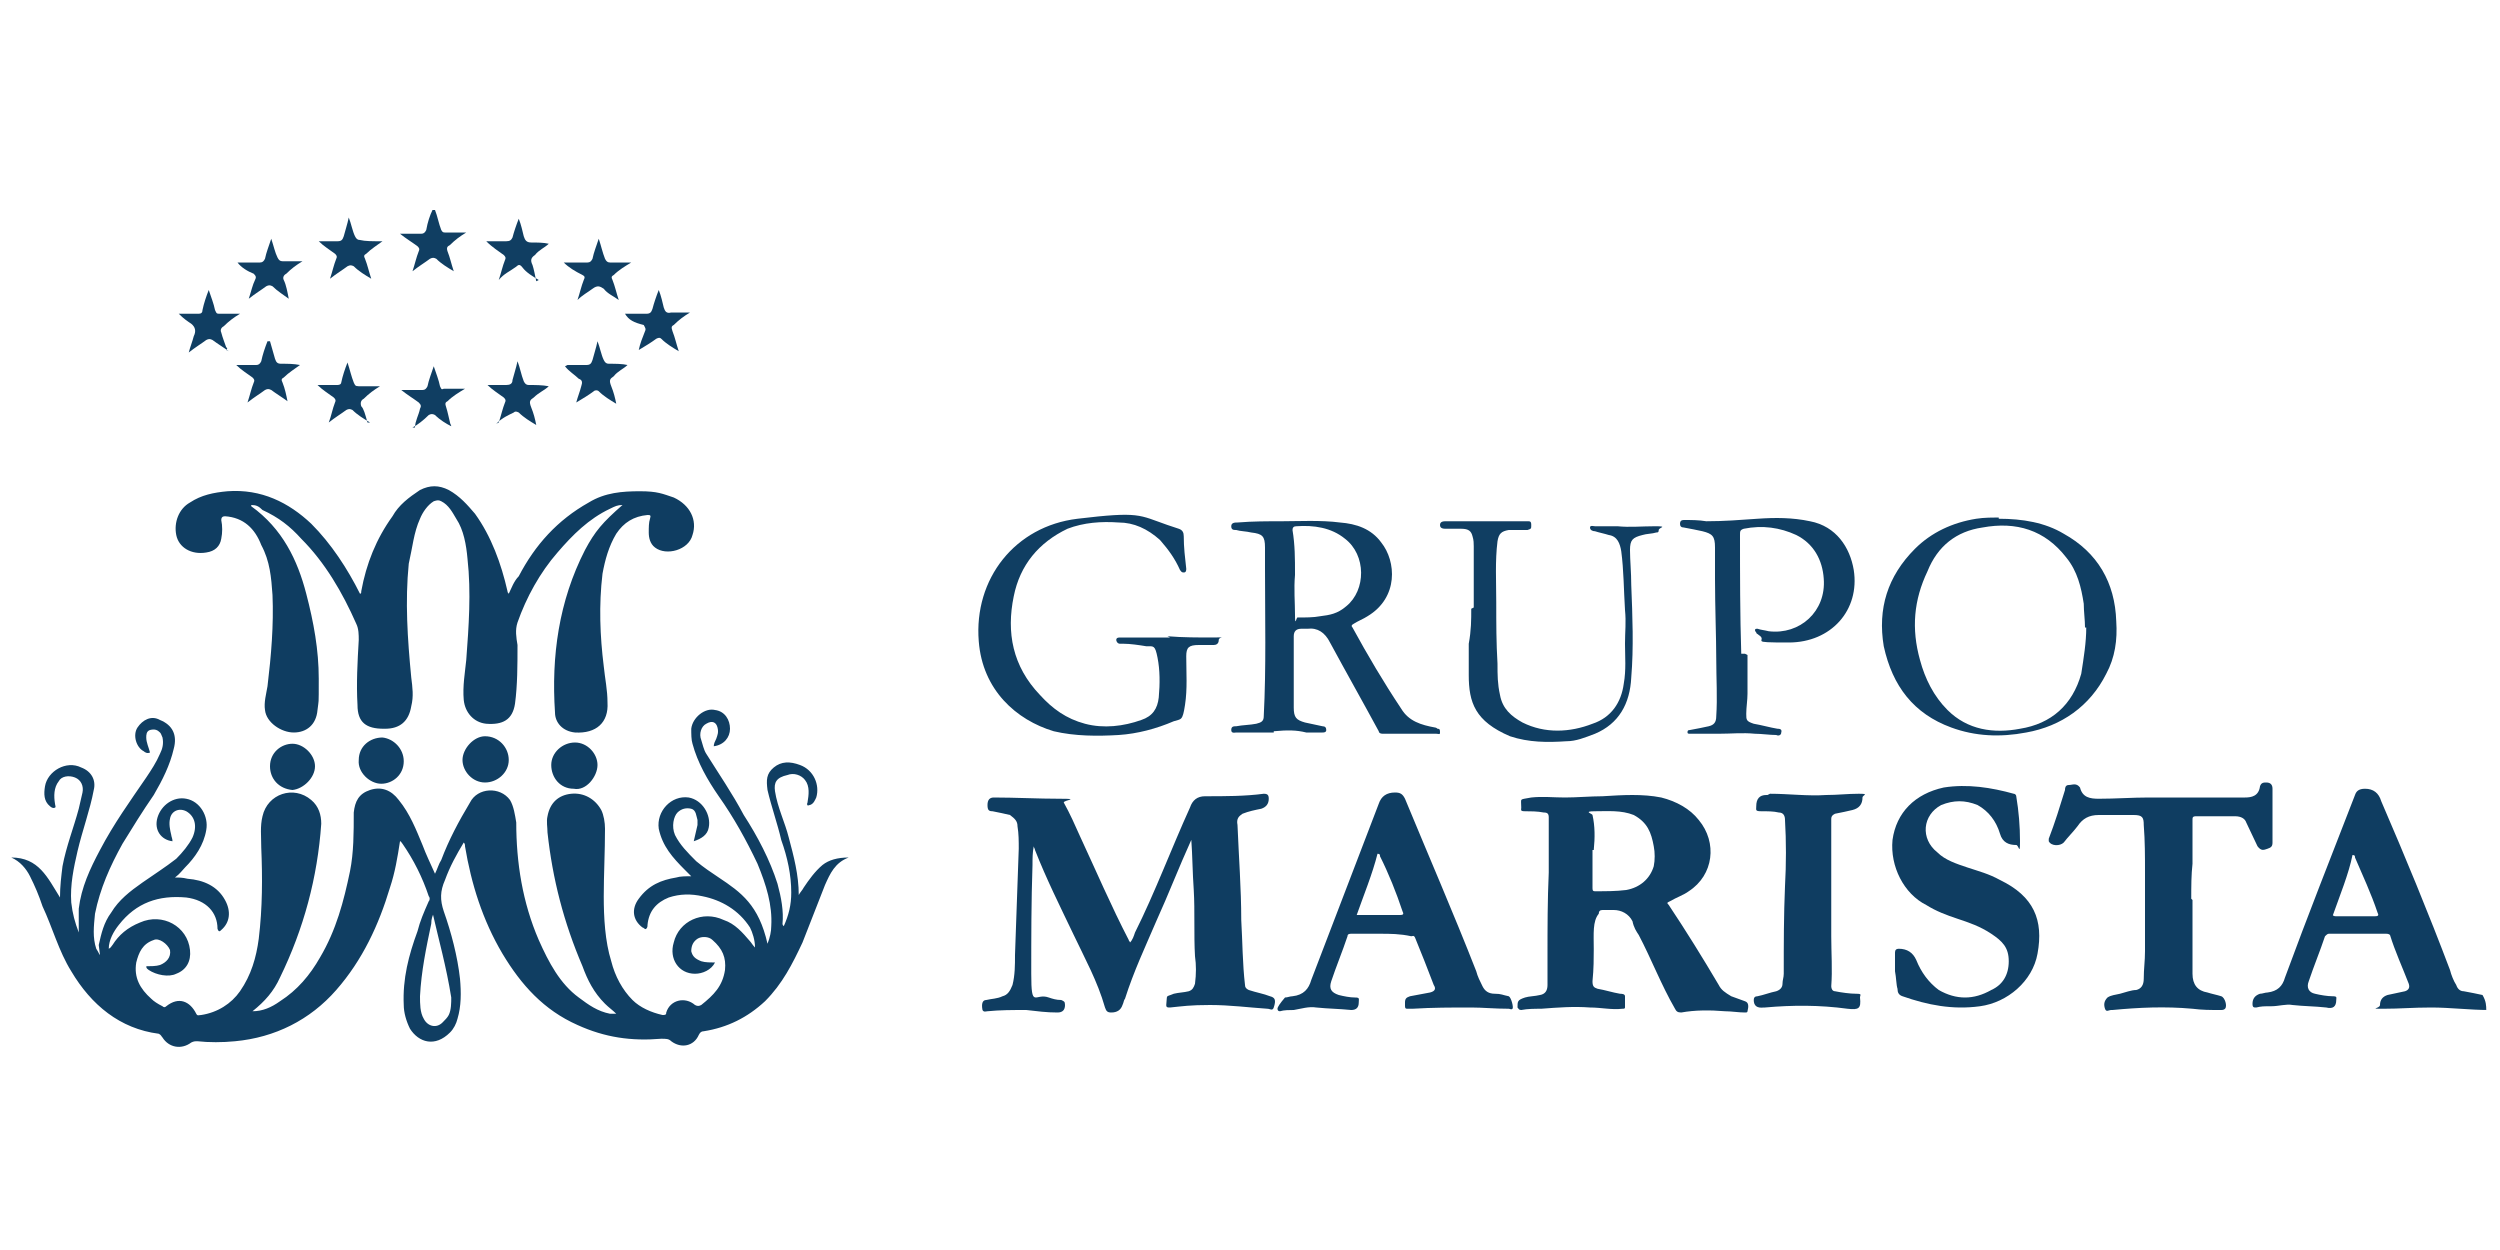 <svg xmlns="http://www.w3.org/2000/svg" id="Layer_1" data-name="Layer 1" viewBox="0 0 200 100"><defs><style>      .cls-1 {        fill: #0f3d61;      }      .cls-1, .cls-2 {        stroke-width: 0px;      }      .cls-2 {        fill: #103e62;      }    </style></defs><path class="cls-1" d="M199.1,80.8c-1.5,0-3.1-.2-4.6-.2s-2.5.1-3.8.1-.3,0-.3-.3q0-.6.6-.8c.4-.1,1-.2,1.4-.3.3-.1.4-.3.3-.6-.5-1.3-1.1-2.6-1.5-3.9q-.1-.1-.3-.1h-4.6c-.1,0-.2.1-.3.2-.4,1.2-.9,2.4-1.3,3.6-.2.5,0,.9.5,1,.4.1,1,.2,1.4.2s.3.1.3.3q0,.8-.8.6c-.9-.1-1.8-.1-2.7-.2-.5-.1-1.1.1-1.7.1s-.8,0-1.2.1c-.2,0-.3,0-.3-.3q0-.6.6-.8c.2,0,.4-.1.6-.1.8-.1,1.2-.5,1.4-1.2,1.8-4.9,3.7-9.7,5.6-14.6.1-.3.3-.5.8-.5q1,0,1.3,1c1.9,4.4,3.8,9,5.5,13.5.1.4.3.9.5,1.2.1.3.3.5.6.5.5.1,1.1.2,1.5.3.3.5.3.9.3,1.2ZM186.6,73.2c.1.1.2.1.3.1h3.1c.3,0,.3-.1.2-.3-.5-1.5-1.2-3-1.8-4.4,0-.1,0-.2-.2-.2-.3,1.5-1,3.2-1.6,4.9Z"></path><path class="cls-2" d="M34.8,16.8c.2.5.3,1.1.5,1.6.1.2.2.2.3.2h1.7c-.5.3-.9.6-1.3,1-.2.1-.3.2-.2.5.2.5.3,1,.5,1.6-.5-.3-1-.6-1.4-1-.2-.1-.3-.1-.5,0-.4.3-.9.6-1.4,1,.2-.6.3-1.1.5-1.6.1-.2,0-.3-.1-.4-.4-.3-.9-.6-1.4-1h1.7c.2,0,.3-.1.4-.3.1-.6.3-1.2.5-1.6-.1,0,0,0,0,0Z"></path><path class="cls-2" d="M7.9,75.6c.2-.9.4-1.8,1-2.6.6-1,1.5-1.7,2.5-2.4s1.8-1.2,2.7-1.9c.5-.5,1-1.1,1.3-1.7.4-.9.2-1.7-.5-2.1-.6-.3-1.2,0-1.3.6-.1.4,0,.9.1,1.3,0,.1.1.3.1.5-.9-.1-1.5-.9-1.2-1.9s1.3-1.7,2.3-1.5c1.1.2,1.8,1.4,1.6,2.5-.2,1.2-.9,2.2-1.7,3-.2.2-.4.5-.8.8.3,0,.6,0,1,.1,1.3.1,2.4.6,3,1.7.5.9.4,1.8-.3,2.4-.1.1-.2.2-.3-.1,0-1.3-.9-2.3-2.5-2.5-2.2-.2-4,.4-5.4,2.2-.4.5-.8,1.2-.8,1.9.2-.1.2-.2.3-.3.5-.8,1.2-1.4,2.2-1.8,1.8-.8,3.8.3,4,2.2.1.9-.3,1.6-1.1,1.9-.6.3-1.6.1-2.2-.3-.1-.1-.2-.1-.2-.3.3,0,.8,0,1.1-.1.5-.2.9-.6.8-1.2-.2-.5-.9-1-1.3-.8-.9.3-1.2,1-1.4,1.8-.2,1.2.3,2.1,1.2,2.9.2.2.5.4.9.6.1.1.2.1.3,0,1-.8,1.9-.4,2.4.6.1.2.2.1.4.1,1.3-.2,2.4-.9,3.1-1.9.9-1.3,1.3-2.7,1.5-4.2.3-2.5.3-4.9.2-7.3,0-.9-.1-1.7.1-2.5.4-1.8,2.5-2.5,3.9-1.3.6.5.8,1.2.8,1.9-.3,4.3-1.4,8.4-3.3,12.3-.5,1.1-1.2,1.9-2.2,2.7.8,0,1.5-.3,2.2-.8,1.4-.9,2.4-2.1,3.2-3.5,1.3-2.2,1.9-4.5,2.4-6.9.3-1.5.3-3.1.3-4.7.1-.9.4-1.5,1.3-1.8s1.7,0,2.3.8c.9,1.1,1.4,2.4,1.9,3.6.3.8.6,1.4,1,2.3.2-.4.3-.8.5-1.1.6-1.6,1.4-3.1,2.3-4.6.6-1.2,2.4-1.3,3.2-.2.3.5.4,1.2.5,1.8,0,3.2.5,6.4,1.8,9.4.8,1.8,1.7,3.5,3.2,4.6.8.6,1.5,1.1,2.5,1.3h.5c-.3-.3-.6-.5-.9-.8-.9-.9-1.4-1.9-1.8-3-1.5-3.5-2.4-7-2.8-10.7,0-.4-.1-.9,0-1.3.2-1.1.9-1.7,1.9-1.8,1-.1,1.9.4,2.4,1.3.2.4.3,1,.3,1.5,0,1.8-.1,3.7-.1,5.4s.1,3.6.6,5.2c.3,1.2.9,2.3,1.7,3.1.6.6,1.5,1,2.4,1.2.2,0,.3,0,.3-.2.3-1,1.5-1.3,2.3-.6.2.1.3.1.5,0,1-.8,1.7-1.5,1.9-2.8.1-1-.2-1.7-1-2.4-.3-.3-.9-.3-1.2-.1-.3.2-.5.5-.5,1,.1.4.3.6.8.8.3.1.8.1,1.1.1-.3.6-1,.9-1.6.9-1.3,0-2.1-1.2-1.7-2.5.4-1.7,2.3-2.6,4-1.8.9.3,1.5,1,2.1,1.7.1.1.2.3.4.5,0-.6-.2-1.2-.4-1.6-.9-1.4-2.3-2.2-3.8-2.5-.9-.2-1.8-.2-2.7.1-1,.4-1.6,1.1-1.7,2.2,0,.1,0,.2-.1.3-.1.1-.2-.1-.3-.1-.8-.6-.9-1.5-.3-2.3.8-1.1,1.8-1.5,3-1.7.3-.1.8-.1,1.2-.1-.2-.2-.3-.3-.5-.5-1-1-1.8-1.9-2.1-3.3-.2-1.4,1-2.7,2.4-2.5,1.1.2,1.8,1.4,1.6,2.4-.1.6-.6.9-1.2,1.1.1-.4.2-.9.3-1.3v-.4c-.1-.3-.1-.8-.5-.9s-.8,0-1.1.3-.5,1.1-.2,1.8c.4.8,1,1.4,1.7,2.1.6.5,1.2.9,1.8,1.3,1.8,1.2,3.2,2.2,3.9,5.3.2-.5.3-1,.3-1.4.1-1.7-.4-3.3-1.1-5-.9-1.9-1.9-3.7-3.1-5.4-.9-1.3-1.7-2.7-2.1-4.2-.1-.3-.1-.8-.1-1.2.1-.9,1.1-1.7,1.9-1.5.8.1,1.2.8,1.2,1.5s-.5,1.3-1.3,1.4c0-.2.1-.4.2-.6.1-.3.2-.5.1-.9-.1-.4-.4-.6-.9-.3-.4.2-.6.8-.4,1.3.1.3.2.8.4,1.1,1,1.6,2.1,3.2,3,4.9,1.1,1.7,2.1,3.6,2.7,5.5.3,1.1.5,2.2.4,3.2q0,.1.1.2c.4-.9.6-1.7.6-2.7,0-1.4-.3-2.8-.8-4.2-.3-1.3-.8-2.7-1.1-4-.1-.8-.1-1.3.5-1.8s1.3-.5,2.1-.2c1.1.4,1.6,1.6,1.3,2.6-.1.2-.2.5-.5.6-.1,0-.2.1-.2,0-.1-.1,0-.1,0-.2.1-.6.2-1.3-.2-1.8-.3-.4-.9-.6-1.4-.4-.9.2-1.1.6-1,1.3.2,1.3.8,2.5,1.1,3.7.4,1.5.8,3,.8,4.6h0c.1-.2.3-.4.4-.6.4-.6.9-1.3,1.5-1.8.5-.4,1.2-.6,2.1-.6-1.1.4-1.5,1.3-1.9,2.2-.6,1.5-1.2,3.1-1.8,4.6-.8,1.7-1.6,3.3-3,4.7-1.4,1.3-3,2.1-4.9,2.4-.2,0-.3.1-.4.3-.4.9-1.4,1.1-2.2.5-.2-.2-.4-.2-.8-.2-2.4.2-4.5-.1-6.7-1.1-2.7-1.2-4.5-3.2-6-5.7-1.6-2.7-2.5-5.6-3-8.6,0-.1,0-.2-.1-.3-.6,1-1.1,1.9-1.5,3-.4.9-.4,1.6-.1,2.5.6,1.7,1.1,3.6,1.3,5.4.1,1.1.1,2.2-.2,3.2-.1.4-.3.8-.6,1.1-1.2,1.2-2.5.8-3.2-.3-.3-.6-.5-1.3-.5-1.9-.1-2.1.4-4,1.1-5.9.2-.8.5-1.5.9-2.4.1-.1.1-.3,0-.4-.5-1.5-1.2-2.9-2.1-4.2-.1-.1-.1-.2-.2-.2-.2,1.3-.4,2.5-.8,3.7-.9,3-2.2,5.8-4.3,8.2s-4.9,3.8-8.1,4.1c-1,.1-2.1.1-3,0-.2,0-.3,0-.5.1-.8.6-1.8.4-2.3-.4-.1-.1-.1-.2-.3-.3-3.1-.4-5.4-2.3-7-5-1-1.6-1.5-3.5-2.3-5.2-.3-.9-.6-1.6-1-2.4-.3-.6-.8-1.2-1.5-1.5,2.2,0,2.9,1.6,3.9,3.2,0-.9.1-1.7.2-2.5.3-1.6.9-3.1,1.3-4.6l.3-1.3c.1-.5-.1-1-.6-1.2-.5-.2-1.1-.1-1.3.3-.4.5-.4,1.2-.3,1.8,0,.1.1.3,0,.3-.1.1-.3,0-.4-.1-.5-.4-.5-1-.4-1.6.2-1.2,1.7-2.1,2.9-1.5.8.3,1.2,1,1,1.8-.3,1.6-.9,3.2-1.3,4.9-.3,1.3-.6,2.7-.5,4.1.1.9.3,1.6.6,2.4v-1.9c.2-1.7.9-3.2,1.7-4.7,1.1-2.1,2.4-3.9,3.7-5.8.4-.6.8-1.2,1.1-1.9.2-.4.3-.8.2-1.3-.1-.2-.1-.3-.2-.4-.2-.2-.4-.3-.8-.2-.3.1-.3.4-.3.6,0,.4.2.8.3,1.2-.2.1-.4,0-.5-.1-.6-.3-.9-1.3-.5-1.9s1.1-1,1.8-.6c1,.4,1.4,1.2,1.1,2.3-.3,1.3-.9,2.5-1.6,3.7-.9,1.3-1.7,2.6-2.5,3.9-1,1.8-1.8,3.6-2.2,5.6-.1,1-.2,1.9.1,2.8.2.3.2.4.3.5ZM34.7,73c-.1.3-.2.5-.2.9-.4,1.9-.8,3.8-.9,5.8,0,.6,0,1.3.3,1.8.3.6,1,.8,1.5.3.2-.2.4-.4.5-.6.2-.4.2-1,.2-1.4-.4-2.5-1-4.6-1.5-6.8ZM62.7,74.2s0-.1,0,0q-.1-.1,0,0t0,0h0Z"></path><path class="cls-1" d="M20.1,40.5c2.5,1.8,3.7,4.3,4.4,7,.6,2.3,1,4.5,1,6.8s0,1.6-.1,2.5c-.1,1.2-.9,1.8-1.9,1.8s-2.2-.8-2.3-1.8c-.1-.6.1-1.3.2-1.9.3-2.5.5-4.9.4-7.3-.1-1.4-.2-2.7-.9-4-.5-1.3-1.4-2.2-2.9-2.3q-.3,0-.3.3c.1.5.1,1,0,1.5-.1.6-.5,1-1.2,1.1-1.2.2-2.2-.4-2.4-1.4-.2-1,.2-2.1,1.1-2.6.9-.6,1.9-.8,3-.9,2.7-.2,4.9.9,6.7,2.6,1.6,1.6,2.9,3.6,3.9,5.6.1,0,.1-.1.1-.2.4-2.2,1.2-4.2,2.5-6,.5-.9,1.3-1.5,2.2-2.1.8-.4,1.5-.4,2.3,0,.9.5,1.5,1.2,2.1,1.9,1.3,1.8,2.1,4,2.6,6.2q0,.1.1.2c.2-.4.4-1,.8-1.4,1.3-2.5,3.1-4.5,5.6-5.9,1.3-.8,2.7-.9,4.1-.9s1.8.2,2.7.5c1.3.6,1.9,1.8,1.5,3-.3,1.2-2.1,1.7-3,1-.4-.3-.5-.8-.5-1.2s0-.8.1-1.1,0-.3-.2-.3c-1.1.1-1.9.6-2.5,1.5-.6,1-.9,2.1-1.1,3.2-.3,2.5-.2,5,.1,7.4.1,1,.3,1.9.3,2.9.1,1.6-.9,2.5-2.6,2.4-1-.1-1.6-.8-1.6-1.6-.3-4.5.3-8.9,2.4-13,.8-1.5,1.4-2.2,3-3.6-.4,0-.6.1-1,.3-1.7.8-3,2.1-4.2,3.5-1.4,1.6-2.5,3.6-3.2,5.6-.2.6-.1,1.2,0,1.8,0,1.6,0,3.2-.2,4.7-.2,1.3-1,1.7-2.3,1.6-1-.1-1.7-.9-1.8-1.9-.1-1.1.1-2.2.2-3.2.2-2.7.4-5.4.1-8.1-.1-1.1-.3-2.3-.9-3.2-.3-.5-.6-1.1-1.2-1.4-.2-.1-.3-.1-.6,0-.5.3-.9.9-1.1,1.4-.5,1.1-.6,2.3-.9,3.6-.3,3-.1,6,.2,9.1.1.8.2,1.5,0,2.3-.2,1.2-.9,1.8-2.1,1.8h-.1c-1.4,0-2.1-.5-2.1-1.9-.1-1.7,0-3.5.1-5.2,0-.4,0-.9-.2-1.3-1.1-2.5-2.5-4.9-4.4-6.8-.9-1-1.8-1.7-3.1-2.3-.3-.3-.5-.4-.9-.4Z"></path><path class="cls-1" d="M95.3,67.2c-1,2.2-1.8,4.3-2.8,6.5-.9,2.1-1.8,4-2.5,6.2-.1.1-.1.3-.2.5q-.2.6-.9.6c-.3,0-.4-.1-.5-.4-.6-2.1-1.6-3.9-2.5-5.8-1.1-2.3-2.2-4.5-3.1-6.8,0-.1-.1-.2-.1-.3-.1.5-.1,1-.1,1.5-.1,2.9-.1,5.8-.1,8.7s.3,1.5,1.4,1.9c.3.1.6.2,1,.2.2.1.3.1.3.4q0,.6-.6.6c-.9,0-1.6-.1-2.5-.2-1.1,0-2.1,0-3.1.1-.1,0-.3.1-.4-.1-.1-.5,0-.8.3-.8.4-.1.9-.1,1.3-.3.4-.1.6-.4.8-.9.2-.8.2-1.6.2-2.4.1-2.8.2-5.7.3-8.5,0-.6,0-1.2-.1-1.8,0-.4-.2-.6-.6-.9-.4-.1-.9-.2-1.4-.3-.3,0-.4-.1-.4-.5q0-.6.5-.6c1.7,0,3.6.1,5.3.1s.3.1.3.3c.5.9.9,1.8,1.3,2.7,1.3,2.8,2.5,5.6,3.9,8.3,0,.1.1.1.1.2.2-.2.3-.5.4-.8,1.6-3.2,2.9-6.7,4.4-10,.2-.6.6-.9,1.2-.9,1.6,0,3.2,0,4.7-.2.3,0,.4.1.4.4q0,.6-.6.8c-.5.1-1,.2-1.5.4-.3.2-.5.4-.4.9.1,2.5.3,5.1.3,7.6.1,1.7.1,3.5.3,5.2,0,.2.1.3.3.4.6.2,1.2.3,1.7.5.4.1.5.3.3.9-.1.3-.3.1-.5.1-1.5-.1-3-.3-4.6-.3s-2.2.1-3.2.2c-.2,0-.3,0-.3-.2.1-.9-.1-.6.6-.9.4-.1.8-.1,1.2-.2.3-.1.4-.3.5-.6.1-.8.1-1.5,0-2.2-.1-1.7,0-3.6-.1-5.3-.1-1.4-.1-2.7-.2-4.1q.2,0,.1,0Z"></path><path class="cls-1" d="M127.5,76c0,.6,0,1.5-.1,2.5,0,.4.1.5.4.6.6.1,1.2.3,1.8.4.1,0,.4,0,.4.2v.9c0,.1-.1.1-.2.1-.9.1-1.7-.1-2.6-.1-1.3-.1-2.6,0-3.9.1-.5,0-1.1,0-1.6.1-.2,0-.2-.1-.3-.2,0-.5,0-.6.6-.8.3-.1.8-.1,1.2-.2q.6-.1.6-.8v-2.4c0-2.2,0-4.4.1-6.6v-4.4c0-.3-.1-.4-.4-.4-.5-.1-1.1-.1-1.5-.1s-.3-.1-.3-.3c0-.8-.2-.6.8-.8.9-.1,1.8,0,2.7,0s2.1-.1,3-.1c1.6-.1,3.2-.2,4.7.1,1.2.3,2.3.9,3,1.8,1.5,1.8,1.2,4.4-.8,5.7-.4.3-1,.5-1.5.8-.2.1-.3.1-.1.3,1.4,2.1,2.7,4.2,4,6.4.2.4.5.6,1,.9.3.1.8.3,1.1.4s.3.4.2.8c0,.1-.1.1-.2.1-.5,0-1.1-.1-1.6-.1-1.2-.1-2.4-.1-3.5.1-.3,0-.4-.1-.5-.3-1.1-1.9-1.9-4-2.9-5.9-.2-.3-.4-.6-.5-1.1-.3-.6-.9-.9-1.5-.9h-.9c-.2,0-.3.1-.3.3-.5.6-.4,1.6-.4,2.8ZM127.4,68v3c0,.2,0,.3.2.3.9,0,1.7,0,2.5-.1,1.1-.2,1.9-.9,2.2-1.9.1-.5.1-1.1,0-1.6-.2-1.1-.5-1.9-1.6-2.5-1-.4-2.1-.3-3.1-.3s-.2.2-.2.3c.2.9.2,1.8.1,2.8Z"></path><path class="cls-1" d="M110.4,74.7h-2.3c-.1,0-.3,0-.3.2-.4,1.2-.9,2.4-1.3,3.6-.2.6,0,.9.6,1.1.4.1.9.2,1.3.2s.3.1.3.4q0,.6-.6.6c-1-.1-1.8-.1-2.8-.2-.6-.1-1.2.1-1.8.2-.3,0-.8,0-1.1.1q-.2,0-.2-.2t.6-.9c.2,0,.4-.1.6-.1.9-.1,1.3-.6,1.5-1.3,1.8-4.7,3.6-9.4,5.4-14.1q.3-.9,1.3-.9c.4,0,.6.1.8.5,1.9,4.6,3.9,9.2,5.7,13.8.1.4.3.8.5,1.2s.5.6,1,.6.6.1,1.1.2c.2.1.4.9.3,1s-.2,0-.3,0c-1.1,0-2.1-.1-3-.1-1.6,0-3.1,0-4.7.1h-.4c-.1,0-.2,0-.2-.2v-.3c0-.3.1-.4.4-.5.5-.1,1.1-.2,1.6-.3.4-.1.5-.3.3-.6-.5-1.3-1-2.6-1.5-3.8-.1-.2-.2-.1-.3-.1-.9-.2-1.7-.2-2.5-.2h0ZM108.4,73.2h3.6c.3,0,.3-.1.2-.3-.5-1.5-1.1-3-1.8-4.4,0-.1,0-.2-.2-.2-.4,1.6-1.1,3.3-1.7,5Z"></path><path class="cls-1" d="M175.4,72v5.9q0,1.3,1.2,1.5c.3.1.8.2,1.1.3.3.1.5.8.3,1-.1.1-.2.1-.4.1-.8,0-1.4,0-2.2-.1-2.2-.2-4.3-.1-6.4.1h-.1c-.2,0-.4.2-.5-.1-.1-.3-.1-.6.2-.9.3-.2.6-.2,1-.3.4-.1.9-.3,1.3-.3.4-.1.6-.4.6-.9,0-.8.1-1.4.1-2.2v-6.3c0-1.3,0-2.5-.1-3.8,0-.6-.1-.8-.8-.8h-2.8c-.8,0-1.3.3-1.7.9-.3.4-.8.9-1.1,1.3-.3.3-1,.3-1.2-.1v-.2c.5-1.3.9-2.6,1.3-3.9,0-.1,0-.4.3-.4s.6-.2.9.2c.2.8.8.9,1.5.9,1.3,0,2.7-.1,4-.1h7.7c.5,0,1.1-.1,1.2-.9.1-.3.3-.3.5-.3q.5,0,.5.5v4.3c0,.3-.1.4-.4.5-.3.1-.5.2-.8-.2-.3-.6-.6-1.3-.9-1.9-.1-.3-.4-.5-.9-.5h-3.1c-.3,0-.3.1-.3.3v3.5c-.1.9-.1,1.8-.1,2.8h0Z"></path><path class="cls-2" d="M101.9,58.6h-3c-.1,0-.4.1-.4-.2s.2-.3.4-.3c.5-.1,1.1-.1,1.6-.2.4-.1.6-.2.6-.6.2-3.9.1-7.9.1-11.8v-1.7c0-.9-.2-1.1-1.1-1.2-.4-.1-.9-.1-1.2-.2-.2,0-.4,0-.4-.3s.3-.3.5-.3c1.2-.1,2.4-.1,3.6-.1s3.1-.1,4.6.1c1.3.1,2.5.5,3.3,1.6,1.2,1.5,1.4,4.4-1.1,5.9-.3.2-.8.4-1.1.6-.2.1-.2.2-.1.3,1.2,2.2,2.5,4.4,3.9,6.5.6,1,1.6,1.3,2.7,1.5.1,0,.2.1.2.1.2,0,.2.1.2.3s-.1.1-.3.1h-4.3c-.2,0-.3-.1-.3-.2-1.3-2.4-2.6-4.7-3.9-7.1-.4-.8-1-1.2-1.8-1.1h-.5q-.6,0-.6.6v5.7c0,.8.2,1,.9,1.2.4.1,1,.2,1.4.3.2,0,.3.1.3.3s-.2.2-.3.2h-1.3c-.8-.2-1.5-.2-2.6-.1ZM103.6,46c-.1,1.1,0,2.2,0,3.2s.1.2.2.2c.6,0,1.3,0,1.8-.1.8-.1,1.4-.2,2.1-.8,1.6-1.3,1.6-4.1-.1-5.4-1.1-.9-2.5-1.1-3.9-1-.2,0-.3.1-.3.3.2,1.2.2,2.3.2,3.5Z"></path><path class="cls-1" d="M151.6,77.8v-1.6c0-.2.1-.3.3-.3q1,0,1.4.9c.4,1,1,1.8,1.8,2.4,1.4.8,2.8.8,4.2,0,.9-.4,1.4-1.2,1.4-2.3s-.5-1.6-1.4-2.2-1.8-.9-2.7-1.2c-.9-.3-1.7-.6-2.5-1.1-1.8-.9-2.9-3.1-2.7-5.2.3-2.2,1.8-3.7,4.1-4.2,1.9-.3,3.8,0,5.6.5.1,0,.2.1.2.2.2,1.2.3,2.4.3,3.6s-.1.3-.3.3c-.6,0-1.1-.2-1.3-.9-.3-1-.9-1.8-1.8-2.3-1-.4-1.9-.4-2.9,0-1.5.8-1.7,2.7-.3,3.8.6.6,1.5.9,2.4,1.2.9.3,1.7.5,2.6,1,2.7,1.3,3.5,3.2,3,5.9-.4,2.2-2.4,3.9-4.6,4.2-2.2.3-4.2-.1-6.2-.8-.3-.1-.4-.3-.4-.6-.1-.3-.1-.9-.2-1.4q.1,0,0,0Z"></path><path class="cls-2" d="M93.4,50.9c1.2.1,2.5.1,3.7.1s.4-.1.4.2-.2.4-.4.4h-1.2c-.8,0-1,.2-1,.9,0,1.3.1,2.6-.1,3.9s-.3,1.1-.9,1.3c-1.4.6-2.9,1-4.4,1.1-1.7.1-3.5.1-5.2-.3-3-.9-5.7-3.3-6-7.2-.4-5,2.9-9.2,7.9-9.8s4.9-.3,7.2.5c.3.1.6.2.9.3.3.1.4.3.4.6,0,.9.1,1.7.2,2.6,0,.1,0,.3-.2.3s-.2-.1-.3-.2c-.4-.9-.9-1.6-1.6-2.4-1-.9-2.1-1.4-3.3-1.4-1.4-.1-2.8,0-4.1.5-2.3,1.1-3.8,2.9-4.3,5.4-.6,2.9-.1,5.6,2.1,7.9,1,1.1,2.1,1.9,3.6,2.3s3.1.2,4.5-.3c.9-.3,1.3-.9,1.4-1.8.1-1.1.1-2.2-.1-3.2s-.3-.9-.9-.9c-.6-.1-1.3-.2-1.8-.2h-.3c-.2,0-.3-.2-.3-.3,0-.2.2-.2.3-.2,1.4,0,2.7,0,4,0Z"></path><path class="cls-2" d="M159.9,41.5c1.9,0,3.7.3,5.2,1.2,2.7,1.5,4.1,3.9,4.2,7,.1,1.5-.1,2.9-.8,4.2-1.3,2.6-3.6,4.2-6.4,4.7-2.1.4-4.1.3-6-.4-3-1.1-4.7-3.3-5.4-6.5-.5-3,.3-5.6,2.5-7.8,1.3-1.3,3-2.1,4.9-2.4.6-.1,1.4-.1,1.8-.1ZM166.8,50.2c0-.6-.1-1.3-.1-1.9-.2-1.3-.5-2.6-1.4-3.7-1.7-2.2-4-2.9-6.7-2.4-2.1.3-3.6,1.5-4.4,3.5-1.1,2.3-1.3,4.6-.6,7.1.4,1.5,1.1,2.9,2.2,4,1.6,1.6,3.7,1.9,5.8,1.5,2.5-.4,4.2-1.9,4.9-4.4.2-1.3.4-2.5.4-3.7Z"></path><path class="cls-2" d="M139.8,52.4v3.1c0,.5-.1,1.1-.1,1.6s0,.6.6.8c.6.1,1.3.3,1.9.4.1,0,.4,0,.3.3,0,.2-.2.3-.4.2-.5,0-1.2-.1-1.7-.1-1-.1-1.9,0-2.9,0h-2.3c-.1,0-.2,0-.2-.1s0-.2.2-.2c.5-.1,1.1-.2,1.5-.3s.6-.3.6-.8c.1-1.5,0-3,0-4.6s-.1-4.2-.1-6.4v-2.5c0-.9-.2-1.1-1-1.3-.4-.1-1-.2-1.5-.3-.2,0-.3-.1-.3-.3s.1-.3.3-.3c.6,0,1.2,0,1.8.1,1.4,0,2.7-.1,4.1-.2,1.4-.1,2.8-.1,4.2.2,2.1.4,3.2,2.1,3.5,3.9.5,3.2-1.8,5.8-5.2,5.8s-1.6-.1-2.4-.6c-.1-.1-.2-.1-.2-.2q-.1-.1-.1-.2c0-.1.1-.1.2-.1.3.1.5.1.9.2,2.5.3,4.6-1.6,4.4-4.2-.1-1.5-.8-2.8-2.2-3.5-1.3-.6-2.7-.8-4.2-.5-.3.1-.3.2-.3.5,0,3.1,0,6.4.1,9.5h.3Z"></path><path class="cls-1" d="M141.6,63.5c1.5,0,3,.2,4.5.1.9,0,1.7-.1,2.6-.1s.3.1.3.3q0,.8-.8,1c-.4.1-.9.2-1.4.3-.2.1-.3.2-.3.4v9.4c0,1.3.1,2.7,0,4,0,.2.1.4.3.4.5.1,1.2.2,1.7.2s.3.1.3.3c.1.9-.1,1-1,.9-2.2-.3-4.4-.3-6.6-.1h-.1q-.8.1-.8-.6c0-.2.1-.3.3-.3.5-.1,1-.3,1.5-.4.3-.1.5-.3.5-.6s.1-.5.1-.8c0-2.4,0-4.7.1-7,.1-1.8.1-3.6,0-5.3,0-.3-.1-.6-.5-.6-.4-.1-.9-.1-1.4-.1s-.4-.1-.4-.4q0-.9.8-.9c-.1,0,0,0,.1,0Z"></path><path class="cls-2" d="M117.9,48.6v-4.9c0-.2,0-.5-.1-.8-.1-.4-.3-.6-.9-.6h-1.2c-.2,0-.5,0-.5-.3s.3-.3.5-.3h6.5c.2,0,.3,0,.3.3s0,.3-.3.4h-1.5c-.6.1-.8.3-.9.9-.2,1.6-.1,3.2-.1,4.9s0,3.2.1,4.9c0,.9,0,1.6.2,2.5.2,1.1.9,1.7,1.8,2.2,1.8.9,3.8.8,5.6.1,1.5-.5,2.3-1.7,2.5-3.2.2-1.1.1-2.2.1-3.2s.1-1.7,0-2.7c-.1-1.6-.1-3.2-.3-4.7-.1-.6-.3-1.2-1-1.3-.3-.1-.8-.2-1.1-.3-.2,0-.4-.1-.4-.3s.3-.1.4-.1h1.8c1,.1,1.9,0,3,0s.3.1.3.3-.1.2-.2.2c-.3.1-.8.1-1.1.2-.8.2-1,.4-1,1.2s.1,1.8.1,2.8c.1,2.5.2,5,0,7.4-.1,2.1-1,3.7-2.9,4.5-.8.3-1.5.6-2.3.6-1.5.1-3,.1-4.5-.4-2.8-1.2-3.3-2.7-3.3-4.9v-2.5c.2-1.1.2-1.9.2-2.8h0Z"></path><path class="cls-2" d="M38.8,58.9c1.1,0,1.9.9,1.9,1.9s-.9,1.8-1.9,1.8-1.8-.9-1.8-1.8.9-1.9,1.8-1.9Z"></path><path class="cls-2" d="M21.6,61.3c0-1.1.9-1.8,1.8-1.8s1.8.9,1.8,1.8-.9,1.8-1.8,1.9c-1.1-.1-1.8-.9-1.8-1.9Z"></path><path class="cls-2" d="M32.3,60.9c0,1.1-.9,1.8-1.8,1.8s-1.9-.9-1.8-1.9c0-1.1.9-1.8,1.9-1.8.9.1,1.7.9,1.7,1.9Z"></path><path class="cls-1" d="M45.9,63.1c-1.1,0-1.8-.9-1.8-1.9s.9-1.8,1.9-1.8,1.8.9,1.8,1.8-.9,2.1-1.9,1.9Z"></path><path class="cls-2" d="M45.4,29.2h1.5c.3,0,.4-.1.5-.4.1-.4.3-1,.4-1.5.2.5.3,1.1.5,1.5.1.2.2.3.4.3.5,0,1.1,0,1.5.1-.3.3-.8.5-1.1.9-.3.2-.4.3-.2.8s.3.9.4,1.4c-.5-.3-1-.6-1.4-1-.1-.1-.3-.1-.4,0-.4.3-.9.6-1.4.9.1-.4.3-.9.4-1.3.1-.3.1-.5-.2-.6-.3-.3-.8-.6-1.1-1h0Z"></path><path class="cls-2" d="M21.6,27.3c.1.4.3,1,.4,1.4.1.3.2.4.5.4.5,0,1,0,1.5.1-.4.3-.9.6-1.3,1-.2.1-.2.2-.1.4.2.5.3,1,.4,1.5-.4-.3-.9-.6-1.3-.9-.2-.1-.3-.1-.5,0-.4.3-.9.6-1.4,1,.2-.6.3-1.1.5-1.6.1-.2,0-.3-.1-.4-.4-.3-.9-.6-1.3-1h1.6c.2,0,.3-.1.4-.3.1-.5.3-1.1.5-1.6h0Z"></path><path class="cls-2" d="M39.9,33.8c.2-.6.3-1.1.5-1.6.1-.2,0-.3-.1-.4-.4-.3-.9-.6-1.3-1h1.5c.3,0,.5-.1.5-.4.1-.4.3-1,.4-1.5.2.5.3,1.1.5,1.6.1.2.2.3.4.3.5,0,1.1,0,1.6.1-.3.3-.8.5-1.2.9-.3.2-.4.3-.2.8s.3.9.4,1.4c-.5-.3-1-.6-1.4-1-.2-.1-.3-.1-.4,0-.4.2-.9.4-1.4.9Z"></path><path class="cls-2" d="M30.6,19.3c-.4.3-.9.6-1.3,1-.2.1-.2.2-.1.4.2.5.3,1,.5,1.6-.5-.3-1-.6-1.4-1-.2-.1-.3-.1-.5,0-.4.3-.9.6-1.4,1,.2-.6.3-1.1.5-1.6.1-.2,0-.3-.1-.4-.4-.3-.9-.6-1.3-1h1.5c.3,0,.4-.1.5-.4.1-.4.3-1,.4-1.5.2.5.3,1.1.5,1.5.1.2.2.3.4.3.4.1,1,.1,1.6.1h0Z"></path><path class="cls-2" d="M29.6,33.8c-.5-.3-1-.6-1.4-1-.2-.1-.3-.1-.5,0-.4.3-.9.6-1.4,1,.2-.5.3-1.1.5-1.6.1-.2,0-.3-.1-.4-.4-.3-.9-.6-1.3-1h1.6c.2,0,.3-.1.3-.2.1-.5.3-1.1.5-1.6.2.6.3,1.1.5,1.6.1.2.1.3.4.3h1.7c-.5.3-.9.6-1.3,1-.2.1-.3.3-.2.6.2.2.3.6.5,1.3Z"></path><path class="cls-2" d="M43.1,22.4c-.5-.3-1-.6-1.3-1s-.4-.1-.6,0c-.4.3-.9.5-1.3,1,.2-.6.3-1.1.5-1.6.1-.2,0-.3-.1-.4-.4-.3-.9-.6-1.4-1.1h1.6c.3,0,.4-.1.5-.3.1-.4.3-1,.5-1.5.2.5.3,1,.4,1.4.1.3.2.5.6.5s1,0,1.4.1c-.3.3-.8.5-1.1.9-.3.2-.4.4-.2.8.1.3.2.8.3,1.3Z"></path><path class="cls-2" d="M50.2,25.1h1.5c.3,0,.4-.1.5-.4.1-.4.3-1,.5-1.5.2.5.3,1,.4,1.4.1.3.2.5.6.4h1.5c-.5.3-.9.6-1.3,1-.2.1-.2.2-.1.5.2.5.3,1,.5,1.6-.5-.3-1-.6-1.4-1-.1-.1-.2-.1-.4,0-.4.3-.9.6-1.4.9.1-.5.3-1,.5-1.5.1-.2,0-.3-.1-.5-.8-.2-1.2-.4-1.5-.9q-.1.1,0,0Z"></path><path class="cls-2" d="M33.2,34.2c0-.5.3-1,.4-1.5.1-.2.1-.3-.1-.5-.4-.3-.9-.6-1.4-1h1.7c.2,0,.3-.1.4-.3.1-.5.3-1,.5-1.6.2.6.4,1.1.5,1.6.1.2.1.3.3.2h1.7c-.5.3-1,.6-1.4,1-.2.1-.2.2-.1.5.1.3.2.8.3,1.2,0,.1.1.2.1.3h0c-.4-.2-.9-.5-1.3-.9-.2-.1-.3-.1-.5,0-.4.4-.9.8-1.3,1h0Z"></path><path class="cls-2" d="M19.2,21h1.6c.2,0,.3-.1.4-.3.1-.5.3-1,.5-1.6.2.6.3,1.1.5,1.5.1.2.2.3.4.3h1.6c-.5.3-.9.6-1.3,1-.2.1-.3.3-.2.5.2.4.3,1,.4,1.5-.4-.3-.9-.6-1.3-1-.2-.1-.3-.1-.5,0-.4.3-.9.6-1.4,1,.2-.6.3-1.1.5-1.5.1-.2.1-.3-.1-.5-.5-.2-1-.5-1.3-.9q-.1,0,0,0Z"></path><path class="cls-2" d="M18.3,28.1c-.4-.3-.9-.6-1.3-.9-.2-.1-.3-.1-.5,0-.4.3-.9.6-1.4,1,.1-.4.3-.9.4-1.3q.3-.6-.2-1c-.3-.2-.6-.4-1-.8h1.6c.2,0,.3-.1.3-.3.1-.5.3-1.1.5-1.6.2.6.4,1.1.5,1.6.1.2.1.3.3.3h1.7c-.5.3-.9.6-1.3,1-.2.1-.3.3-.2.5.1.4.3.9.4,1.2.1,0,.1.1,0,.2h0Z"></path><path class="cls-2" d="M45.4,21h1.6c.2,0,.3-.1.4-.3.1-.5.3-1,.5-1.6.2.6.3,1.1.5,1.6.1.2.2.3.4.3h1.7c-.5.3-1,.6-1.4,1-.2.1-.2.2-.1.4.2.5.3,1,.5,1.6-.4-.3-.9-.5-1.2-.9-.3-.2-.5-.3-.9,0s-.8.5-1.2.9c.2-.6.3-1.1.5-1.6.1-.2.1-.3-.1-.4-.6-.3-1.1-.6-1.5-1h0Z"></path><path class="cls-2" d="M18.3,28.1q.1,0,0,0t0,0,0,0h0Z"></path><path class="cls-2" d="M36.3,34.2h0Z"></path><path class="cls-2" d="M33.2,34.2h0Z"></path></svg>
